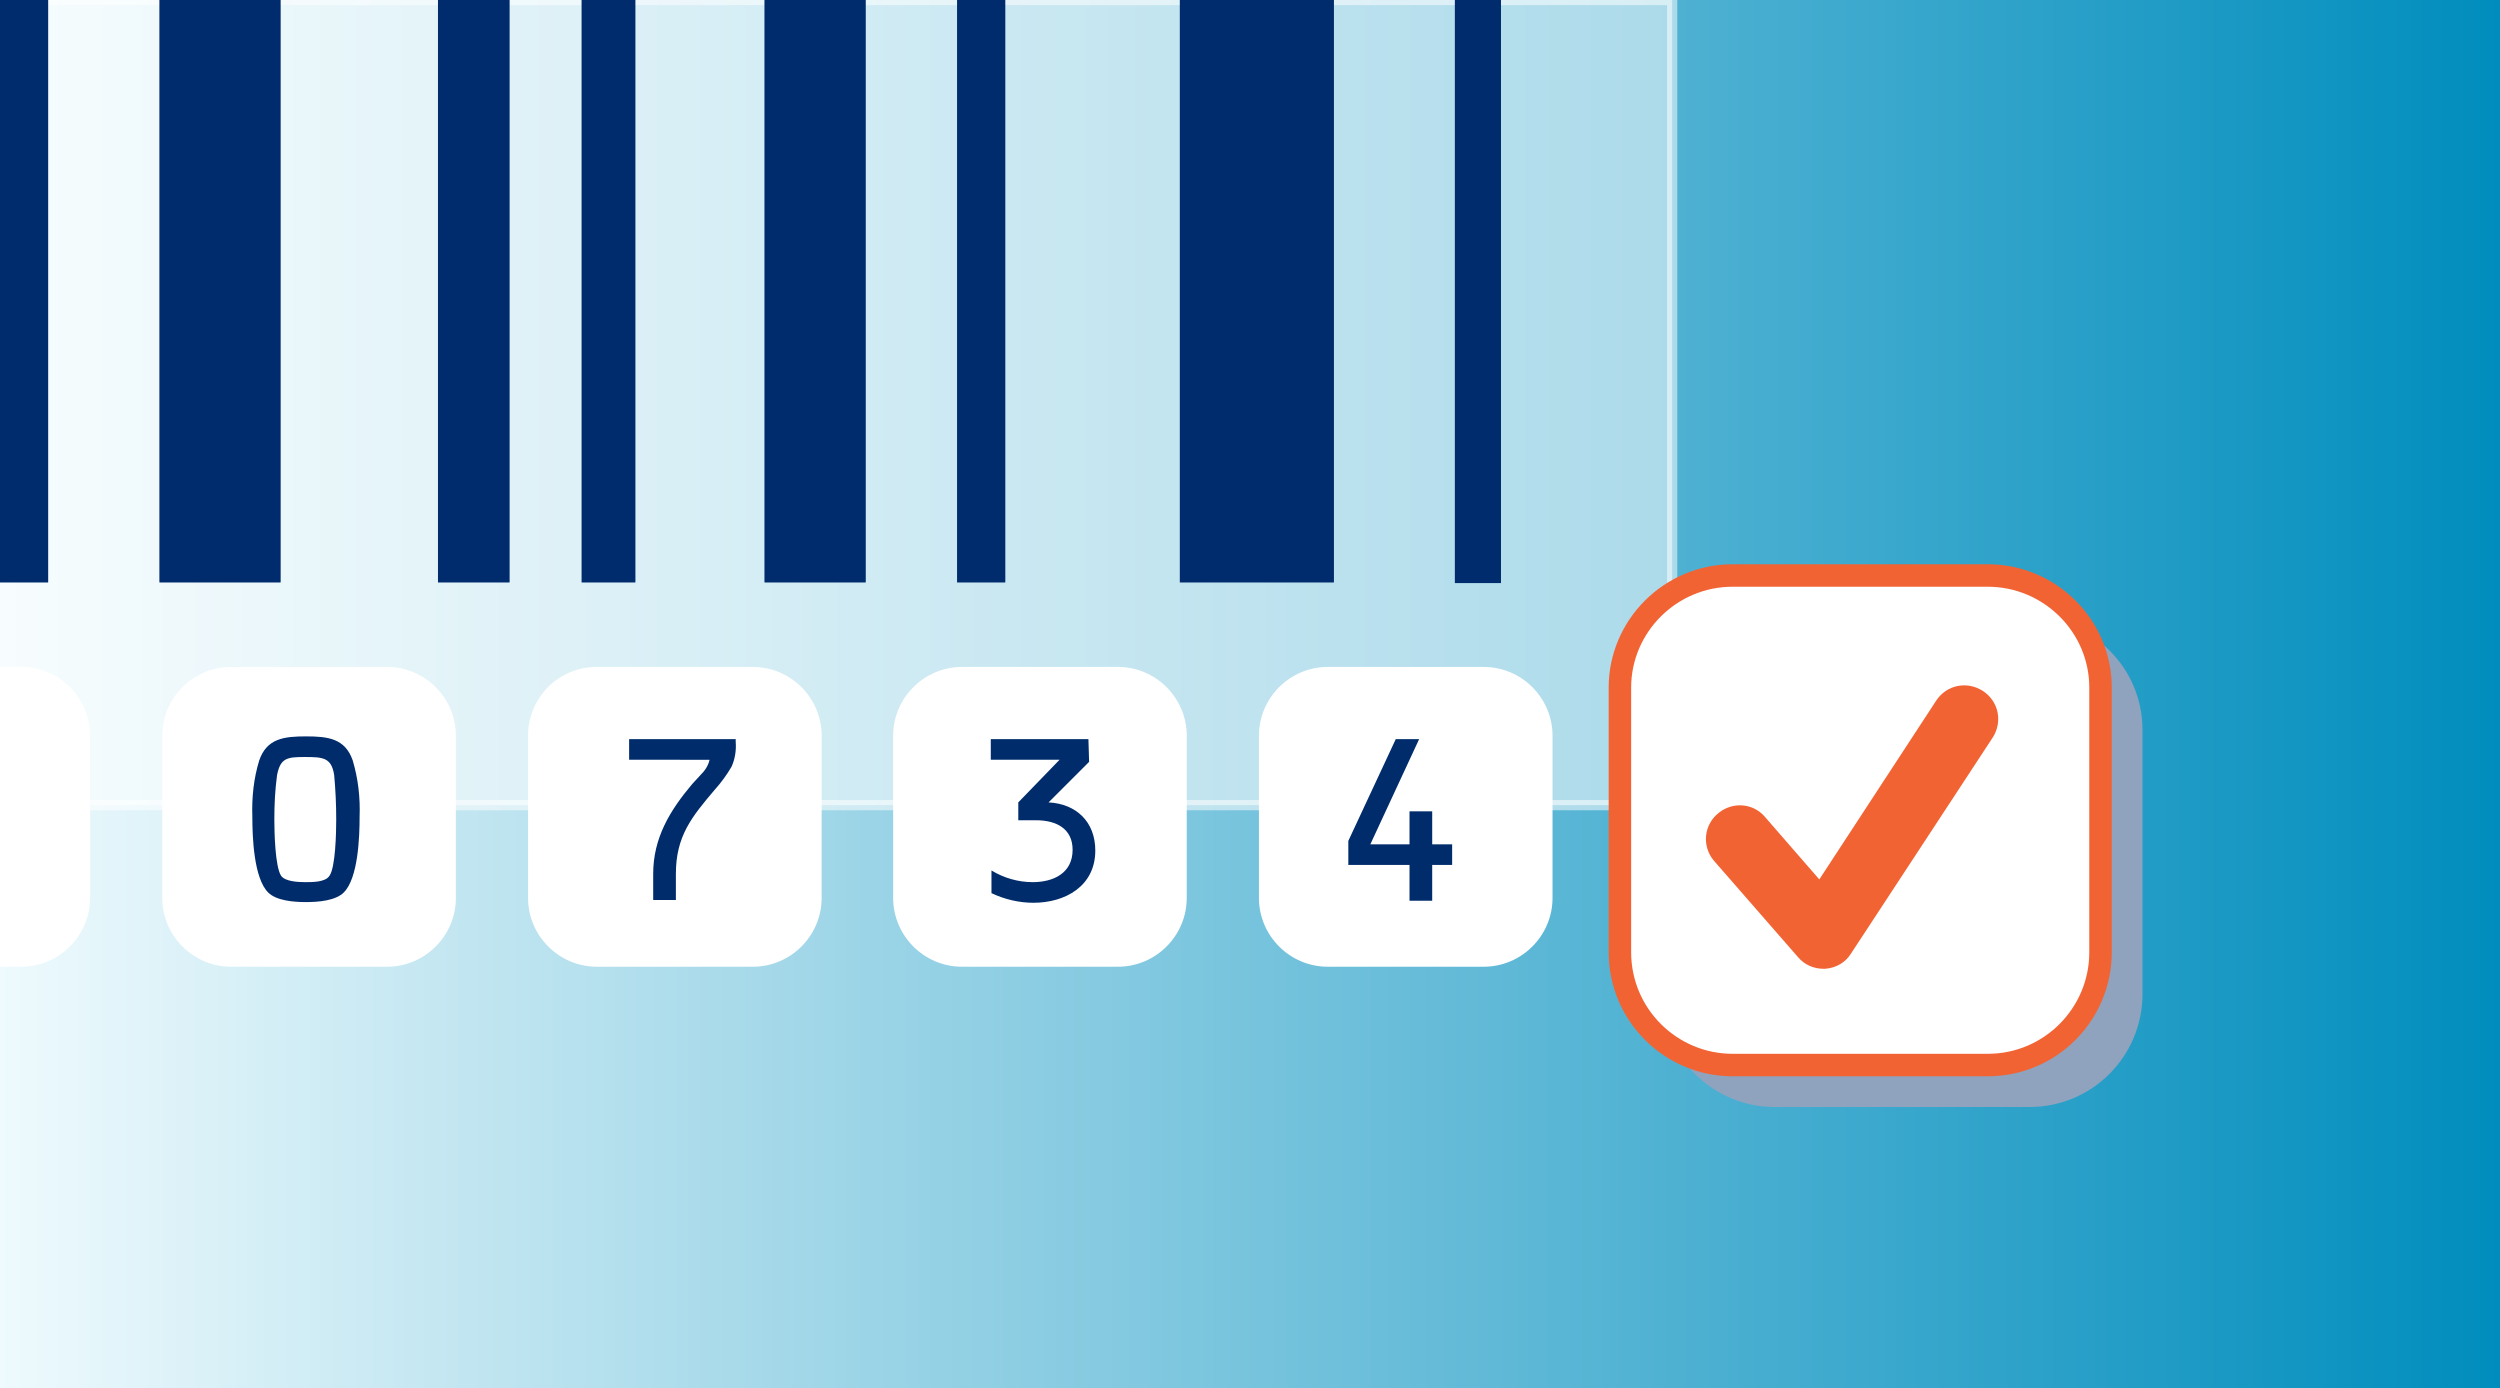 <?xml version="1.0" encoding="utf-8"?>
<!-- Generator: Adobe Illustrator 25.3.1, SVG Export Plug-In . SVG Version: 6.00 Build 0)  -->
<svg version="1.1" id="Lager_1" xmlns="http://www.w3.org/2000/svg" xmlns:xlink="http://www.w3.org/1999/xlink" x="0px" y="0px"
	 viewBox="0 0 363.6 201.9" style="enable-background:new 0 0 363.6 201.9;" xml:space="preserve">
<rect x="0" y="0" width="363.6" height="201.9" fill="#333333" stroke="none"/>
<style type="text/css">
	.st0{clip-path:url(#SVGID_2_);}
	.st1{fill:url(#SVGID_3_);}
	.st2{fill:#8FA2BE;}
	.st3{opacity:0.53;fill:#FFFFFF;stroke:#FFFFFF;stroke-width:1.49;stroke-miterlimit:10;enable-background:new    ;}
	.st4{fill:#FFFFFF;stroke:#F26334;stroke-width:3.27;stroke-miterlimit:10;}
	.st5{fill:#FFFFFF;}
	.st6{fill:#002C6C;}
	.st7{opacity:0.49;fill:#002C6C;enable-background:new    ;}
	.st8{fill:#F26334;}
</style>
<g>
	<g id="Layer_1">
		<g>
			<defs>
				<rect id="SVGID_1_" width="363.6" height="201.9"/>
			</defs>
			<clipPath id="SVGID_2_">
				<use xlink:href="#SVGID_1_"  style="overflow:visible;"/>
			</clipPath>
			<g class="st0">
				
					<linearGradient id="SVGID_3_" gradientUnits="userSpaceOnUse" x1="0" y1="103.055" x2="363.57" y2="103.055" gradientTransform="matrix(1 0 0 -1 0 204)">
					<stop  offset="0" style="stop-color:#EEFAFD"/>
					<stop  offset="1" style="stop-color:#008DBD"/>
				</linearGradient>
				<rect class="st1" width="363.6" height="201.9"/>
				<path class="st2" d="M258.1,89.8h37.1c9,0,16.4,7.3,16.4,16.3v38.5c0,9-7.3,16.4-16.4,16.4h-37.1c-9,0-16.4-7.3-16.4-16.4v-38.5
					C241.7,97.2,249,89.8,258.1,89.8z"/>
				<rect x="-0.9" class="st3" width="244.1" height="117.1"/>
				<path class="st4" d="M252,83.7h37.1c9,0,16.4,7.3,16.4,16.3v38.5c0,9-7.3,16.4-16.4,16.4H252c-9,0-16.4-7.3-16.4-16.4v-38.5
					C235.6,91.1,242.9,83.7,252,83.7z"/>
				<path class="st5" d="M-19.6,97H3.1c5.5,0,10,4.5,10,10v23.6c0,5.5-4.5,10-10,10h-22.7c-5.5,0-10-4.5-10-10V107
					C-29.6,101.5-25.1,97-19.6,97z"/>
				<path class="st5" d="M33.6,97h22.7c5.5,0,10,4.5,10,10v23.6c0,5.5-4.5,10-10,10H33.6c-5.5,0-10-4.5-10-10V107
					C23.6,101.5,28.1,97,33.6,97z"/>
				<path class="st6" d="M51.3,110.6c0.8,2.7,1.1,5.4,1,8.2c0,2.9-0.2,8.9-2.3,11c-1.2,1.2-3.7,1.4-5.5,1.4s-4.3-0.2-5.5-1.4
					c-2.1-2.1-2.3-8.1-2.3-11c-0.1-2.8,0.2-5.6,1-8.2c1.1-3.2,3.6-3.5,6.8-3.5S50.2,107.4,51.3,110.6z M40.3,112.7
					c-0.3,2.2-0.4,4.3-0.4,6.5c0,1.7,0.1,6.9,1,8.2c0.6,0.8,2.4,0.9,3.5,0.9s2.9,0,3.5-0.9c0.9-1.2,1-6.4,1-8.2
					c0-2.2-0.1-4.3-0.3-6.5c-0.4-2.5-1.6-2.6-4.2-2.6S40.8,110.2,40.3,112.7L40.3,112.7z"/>
				<path class="st5" d="M86.8,97h22.7c5.5,0,10,4.5,10,10v23.6c0,5.5-4.5,10-10,10H86.8c-5.5,0-10-4.5-10-10V107
					C76.8,101.5,81.2,97,86.8,97z"/>
				<path class="st6" d="M91.5,110.5v-3H107v0.4c0.1,1.2-0.1,2.5-0.6,3.6c-0.7,1.2-1.5,2.3-2.4,3.3c-3.4,4-5.7,6.8-5.7,12.3v3.8
					h-3.3v-3.8c0-5.2,2.4-9.2,5.7-13.1l1.2-1.3c0.6-0.6,1.1-1.3,1.3-2.2L91.5,110.5z"/>
				<path class="st5" d="M139.9,97h22.7c5.5,0,10,4.5,10,10v23.6c0,5.5-4.5,10-10,10h-22.7c-5.5,0-10-4.5-10-10V107
					C129.9,101.5,134.4,97,139.9,97z"/>
				<path class="st6" d="M158.4,110.8l-5.9,5.9c4,0.2,6.8,2.8,6.8,7c0,5.2-4.4,7.6-9,7.6c-2.1,0-4.2-0.5-6.1-1.4v-3.3
					c1.8,1.1,3.9,1.7,6,1.7c3,0,5.8-1.3,5.8-4.7c0-3.1-2.4-4.3-5.3-4.3h-2.6v-2.6l6-6.2h-10v-3h14.2L158.4,110.8z"/>
				<path class="st5" d="M193.1,97h22.7c5.5,0,10,4.5,10,10v23.6c0,5.5-4.5,10-10,10h-22.7c-5.5,0-10-4.5-10-10V107
					C183.1,101.5,187.6,97,193.1,97z"/>
				<path class="st6" d="M211.2,122.8v3h-2.9v5.2H205v-5.2h-8.9v-3.5l6.9-14.8h3.4l-7.1,15.3h5.7v-4.8h3.3v4.8L211.2,122.8z"/>
				<rect x="211.6" class="st6" width="6.7" height="84.8"/>
				<rect x="23.2" class="st6" width="17.6" height="84.7"/>
				<rect x="63.7" class="st6" width="10.4" height="84.7"/>
				<rect x="139.2" class="st6" width="7" height="84.7"/>
				<rect class="st6" width="7" height="84.7"/>
				<rect x="171.6" class="st6" width="22.4" height="84.7"/>
				<rect x="111.2" class="st6" width="14.7" height="84.7"/>
				<rect x="84.6" class="st6" width="7.8" height="84.7"/>
				<rect x="211.6" class="st7" width="6.7" height="84.8"/>
				<rect x="23.2" class="st7" width="17.6" height="84.7"/>
				<rect x="63.7" class="st7" width="10.4" height="84.7"/>
				<rect x="139.2" class="st7" width="7" height="84.7"/>
				<rect class="st7" width="7" height="84.7"/>
				<rect x="171.6" class="st7" width="22.4" height="84.7"/>
				<rect x="111.2" class="st7" width="14.7" height="84.7"/>
				<rect x="84.6" class="st7" width="7.8" height="84.7"/>
				<path class="st8" d="M265.2,140.9c-1.4,0-2.8-0.6-3.7-1.7l-12.3-14.1c-1.7-2.1-1.4-5.2,0.8-6.9c2-1.6,4.9-1.4,6.6,0.5l8,9.2
					l17-26c1.5-2.3,4.5-2.9,6.8-1.4s2.9,4.5,1.4,6.8l-20.6,31.4c-0.8,1.3-2.2,2.1-3.8,2.2L265.2,140.9z"/>
			</g>
		</g>
	</g>
</g>
</svg>
